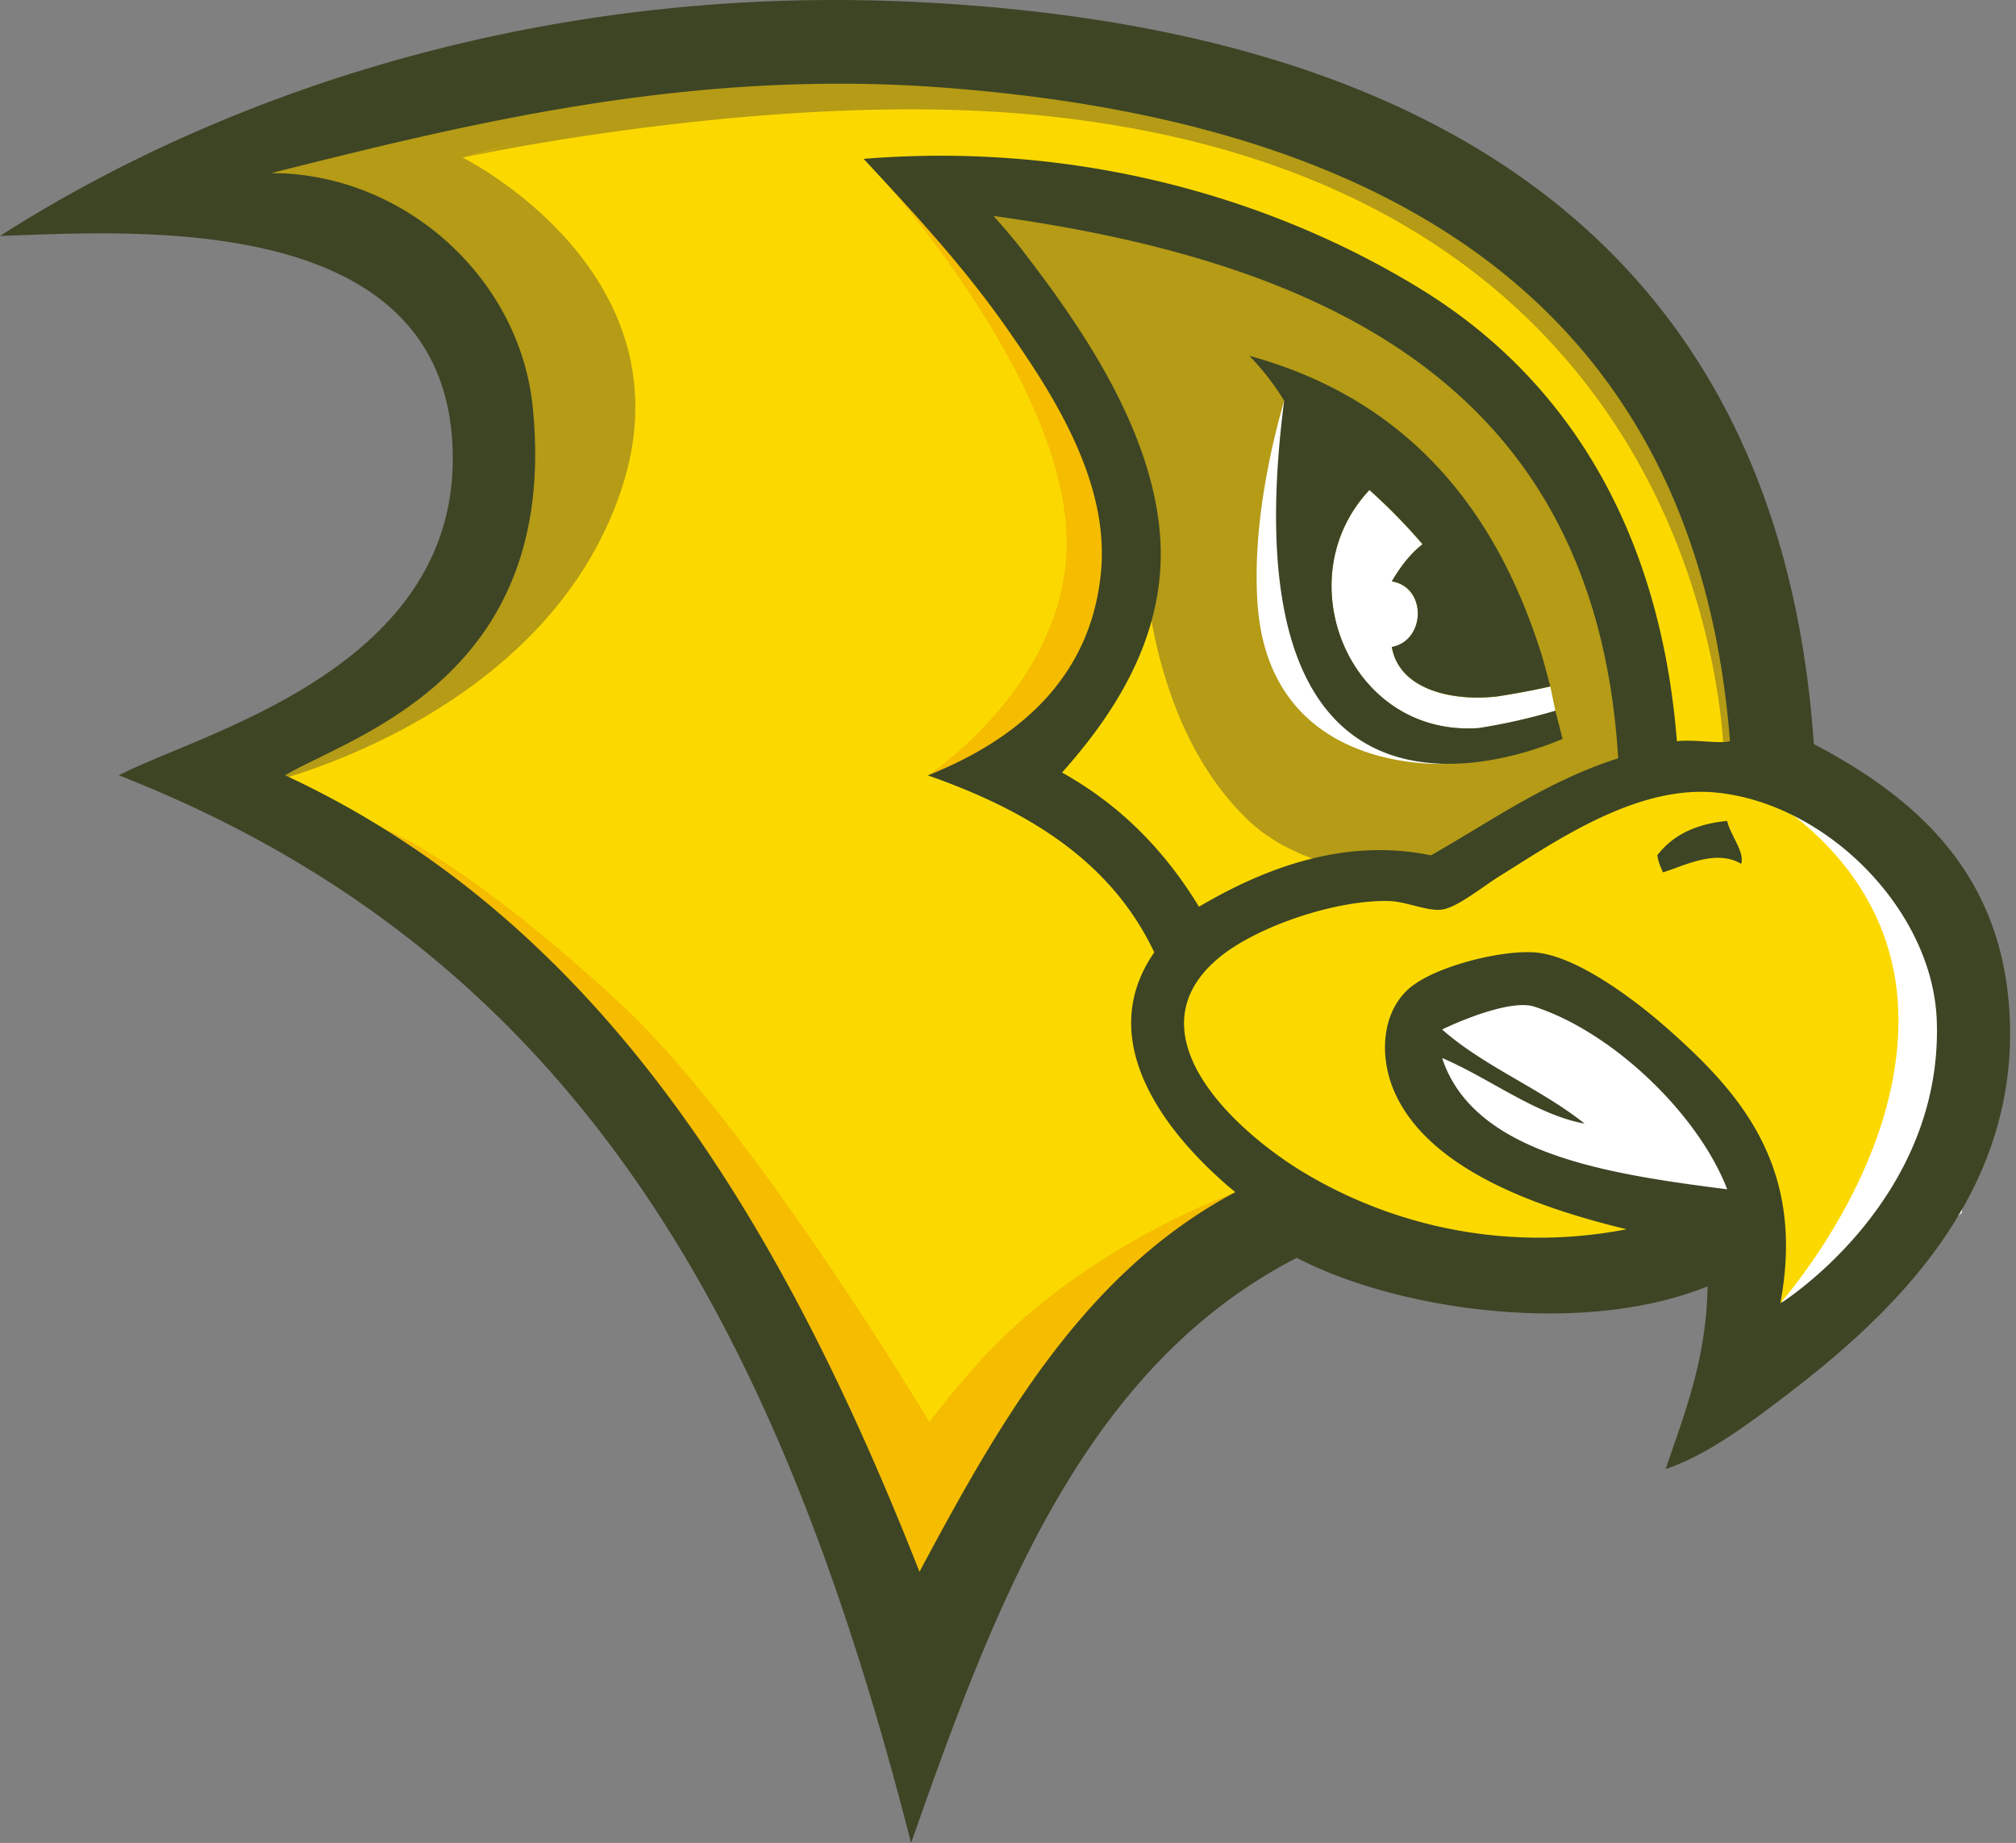 <svg width="93" height="85" fill="none" xmlns="http://www.w3.org/2000/svg"><rect width="100%" height="100%" fill="#808080" stroke="none"/><g clip-path="url(#a)"><path d="M56.805 15.565 45.95 38.558l25.596 18.528 10.368 1.157.81 4.963 7.776-7.279 1.296-12.24-8.18-6.73-9.964-11.798-13.608-10.09-3.24.496Z" fill="#fff"/><path fill-rule="evenodd" clip-rule="evenodd" d="M54.356 43.934c-2.003-4.23-4.822-6.568-9.398-8.17 4.158-1.662 6.215-4.538 6.64-9.508.36-4.201-2.461-9.008-4.505-11.926-2.105-3.009-3.628-4.316-5.573-6.418 10.319-.834 17.285 2.135 23.774 6.145 6.617 4.089 10.014 11.232 10.79 21.038.85-.09 4.415-.048 4.892-.181C79.37 14.555 63.635 4.482 43.358 2.974 31.86 2.12 20.399 5.761 11.013 8.124c6.143 0 12.336 4.694 12.943 10.625 1.277 12.499-8.697 15.295-11.754 17.107C27.008 42.723 36.178 58.52 42.35 74.204c3.732-6.985 8.97-15.371 15.919-19.07-2.653-2.18-6.943-6.84-3.913-11.2Z" fill="#FBD900"/><path fill-rule="evenodd" clip-rule="evenodd" d="M87.561 46.43c-.214-4.378-2.77-7.22-4.807-8.81-1.136-.567-1.949-1.645-3.171-1.764-3.683-.362-8.538 2.229-11.028 3.768-.815.504-1.485 1.245-2.194 1.343-.66.093-1.506-.07-2.282-.09-2.496-.062-7.123 1.322-8.834 2.754-4.197 3.516 1.284 9.454 4.535 11.351 3.97 2.322 10.87 3.602 16.897 1.695-3.97-.96-9.868-2.772-11.472-6.386-.752-1.694-.88-2.805.475-3.875 1.215-.958 3.42-1.559 4.97-1.453 1.874.128 4.135 1.67 5.803 3.148C79.713 51 80.95 57.31 82.125 60.12c1.374-1.648 5.746-7.34 5.436-13.69Z" fill="#FBD900"/><path fill-rule="evenodd" clip-rule="evenodd" d="M52.904 24.473c-.011-.052.01.106.015.159.403 4.719-2.246 8.535-4.56 11.13 2.671 1.486 4.84 4.419 6.418 7.02 2.673-1.572 7.082-3.545 11.305-2.67-8.288-.689-11.311-7.106-13.178-15.639Z" fill="#FBD900"/><path fill-rule="evenodd" clip-rule="evenodd" d="M28.647 22.628c3.382-10.061-7.305-15.36-7.305-15.36s.871-.264 2.342-.624l-2.342.624s14.363-3.128 26.43-1.967C76.65 8.085 79.243 30.342 79.5 34.363a3.87 3.87 0 0 0 .498-.055c-1.46-20.94-17.007-29.672-37.285-31.18-11.497-.855-22.847 1.979-31.7 4.996 6.144 0 12.337 4.694 12.944 10.625 1.277 12.498-8.238 15.084-11.295 16.896.046.021.543.189.59.21 3.304-1.01 12.482-4.556 15.396-13.227Z" fill="#B59B16"/><path fill-rule="evenodd" clip-rule="evenodd" d="M45.688 9.878s.881 1.223 1.301 1.765c2.471 3.2 5.79 7.924 6.225 13.009.124 1.447.23 2.606-.116 3.865.539 3.033 1.79 6.78 4.533 9.359.85.798 1.927 1.374 2.998 1.748 1.685-.41 3.46-.524 5.386-.125 2.792-1.582 5.4-3.448 8.705-4.506-1.027-16.99-12.368-23.01-29.031-25.115Zm12.318 17.888c-.235-3.683.725-7.523 1.234-9.28.004.006.068-.004.072.002-1.767 13.702 2.918 16.199 7.314 16.742-1.44.035-8.159-.198-8.62-7.464Zm5.169-5.162c.87.779 1.686 1.613 2.449 2.501-.585.456-1.03 1.055-1.418 1.712 1.632.268 1.564 2.738 0 3.026.345 2 2.846 2.515 4.853 2.282 1.37-.207 2.459-.462 2.459-.462l.232 1.123a26.931 26.931 0 0 1-3.535.798c-5.953.422-8.92-6.862-5.04-10.98Z" fill="#B59B16"/><path d="M42.386 73.122c3.708-6.94 11.132-14.454 14.6-18.138-2.325.891-7.315 3.18-11.272 7.25-1.372 1.41-2.843 3.348-2.843 3.348s-8.128-13.61-14.184-19.228c-7.256-6.73-10.943-8.124-10.943-8.124l.014.016c9.65 9.017 19.126 20.892 24.628 34.875Z" fill="#F5BC00"/><path fill-rule="evenodd" clip-rule="evenodd" d="M42.803 35.763c3.246-.27 7.84-4.484 8.265-9.453.36-4.202-2.386-8.4-4.43-11.318-1.785-2.55-3.867-4.89-5.647-6.81l-.17.206s7.71 8.555 8.345 15.738c.622 7.057-6.363 11.638-6.363 11.638Z" fill="#F5BC00"/><path fill-rule="evenodd" clip-rule="evenodd" d="M42.16.087c23.542 1.118 39.902 10.92 41.514 34.229 4.68 2.465 8.643 5.91 9.024 12.374.505 8.553-5.668 14.146-10.443 17.773-1.78 1.352-3.593 2.68-5.415 3.291.87-2.58 1.87-5.026 1.934-8.426-5.723 2.321-14.254 1.135-18.952-1.315C50.02 63.053 45.92 73.92 42.03 85 36.13 61.985 27.135 44.24 5.485 35.76c3.658-1.93 15.402-4.811 15.402-14.608C20.887 9.583 6.126 10.685 0 10.881 10.422 4.227 25.108-.723 42.16.087ZM12.506 7.984c6.144 0 11.46 4.836 12.066 10.767 1.278 12.498-8.363 15.195-11.42 17.007 14.806 6.867 23.094 21.052 29.265 36.736 3.732-6.986 7.62-13.812 14.569-17.51-2.653-2.18-6.767-6.699-3.738-11.059-2.003-4.23-5.868-6.559-10.444-8.162 4.158-1.661 7.568-4.509 7.994-9.479.36-4.201-2.34-8.271-4.384-11.19-2.105-3.008-4.63-5.665-6.574-7.767 10.319-.834 19.295 2.046 25.784 6.056 6.617 4.089 10.956 10.995 11.733 20.801.85-.09 1.972.134 2.45 0-1.608-20.359-16.08-28.641-36.358-30.149-11.497-.855-21.556 1.585-30.942 3.95ZM45.834 9.96s.805.905 1.225 1.448c2.471 3.2 6.012 8.081 6.446 13.167.403 4.718-2.199 8.46-4.513 11.057 2.672 1.485 4.738 3.587 6.317 6.188 2.672-1.572 6.478-3.245 10.701-2.37 2.792-1.582 5.335-3.418 8.638-4.476-1.026-16.99-13.253-22.868-28.814-25.013Zm29.202 46.735c-3.972-.96-9.098-2.704-10.701-6.32-.753-1.693-.581-3.8.772-4.87 1.216-.958 4.123-1.686 5.673-1.58 1.873.128 4.521 2.078 6.189 3.556 3.26 2.887 6.357 6.31 5.156 12.639 0 0 7.511-4.678 7.221-13.035-.178-5.102-5.075-10.031-10.186-10.532-3.682-.361-7.436 2.279-9.926 3.819-.816.503-2 1.48-2.708 1.579-.66.093-1.673-.376-2.45-.395-2.495-.061-6.153 1.2-7.864 2.632-4.197 3.516.875 8.107 4.127 10.004a21.111 21.111 0 0 0 14.697 2.503Zm-8.51-9.214c1.935 1.71 4.55 2.726 6.575 4.343-2.262-.415-4.389-2.098-6.575-3.027 1.457 4.435 7.661 5.356 13.151 6.055-1.322-3.442-5.255-7.245-8.897-8.424-.999-.325-3.184.54-4.254 1.053Z" fill="#3D4525"/><path fill-rule="evenodd" clip-rule="evenodd" d="M79.676 37.864c-1.46.133-2.524.67-3.223 1.582.043.305.155.541.258.789.996-.303 2.446-1.086 3.61-.394.179-.539-.504-1.327-.644-1.977ZM57.631 16.41c7.149 1.96 11.37 6.91 13.537 13.954l.35 1.293s-1.088.255-2.46.462c-2.006.232-4.507-.282-4.852-2.282 1.564-.288 1.632-2.758 0-3.026.388-.658.833-1.257 1.418-1.712a26.692 26.692 0 0 0-2.45-2.501c-3.878 4.118-.912 11.402 5.042 10.98a27.028 27.028 0 0 0 3.534-.799l.332 1.3C69.465 35.2 56.517 39.601 59.24 18.48a11.854 11.854 0 0 0-1.608-2.07Z" fill="#3D4525"/></g><defs><clipPath id="a"><path fill="#fff" d="M0 0h92.727v85H0z"/></clipPath></defs></svg>